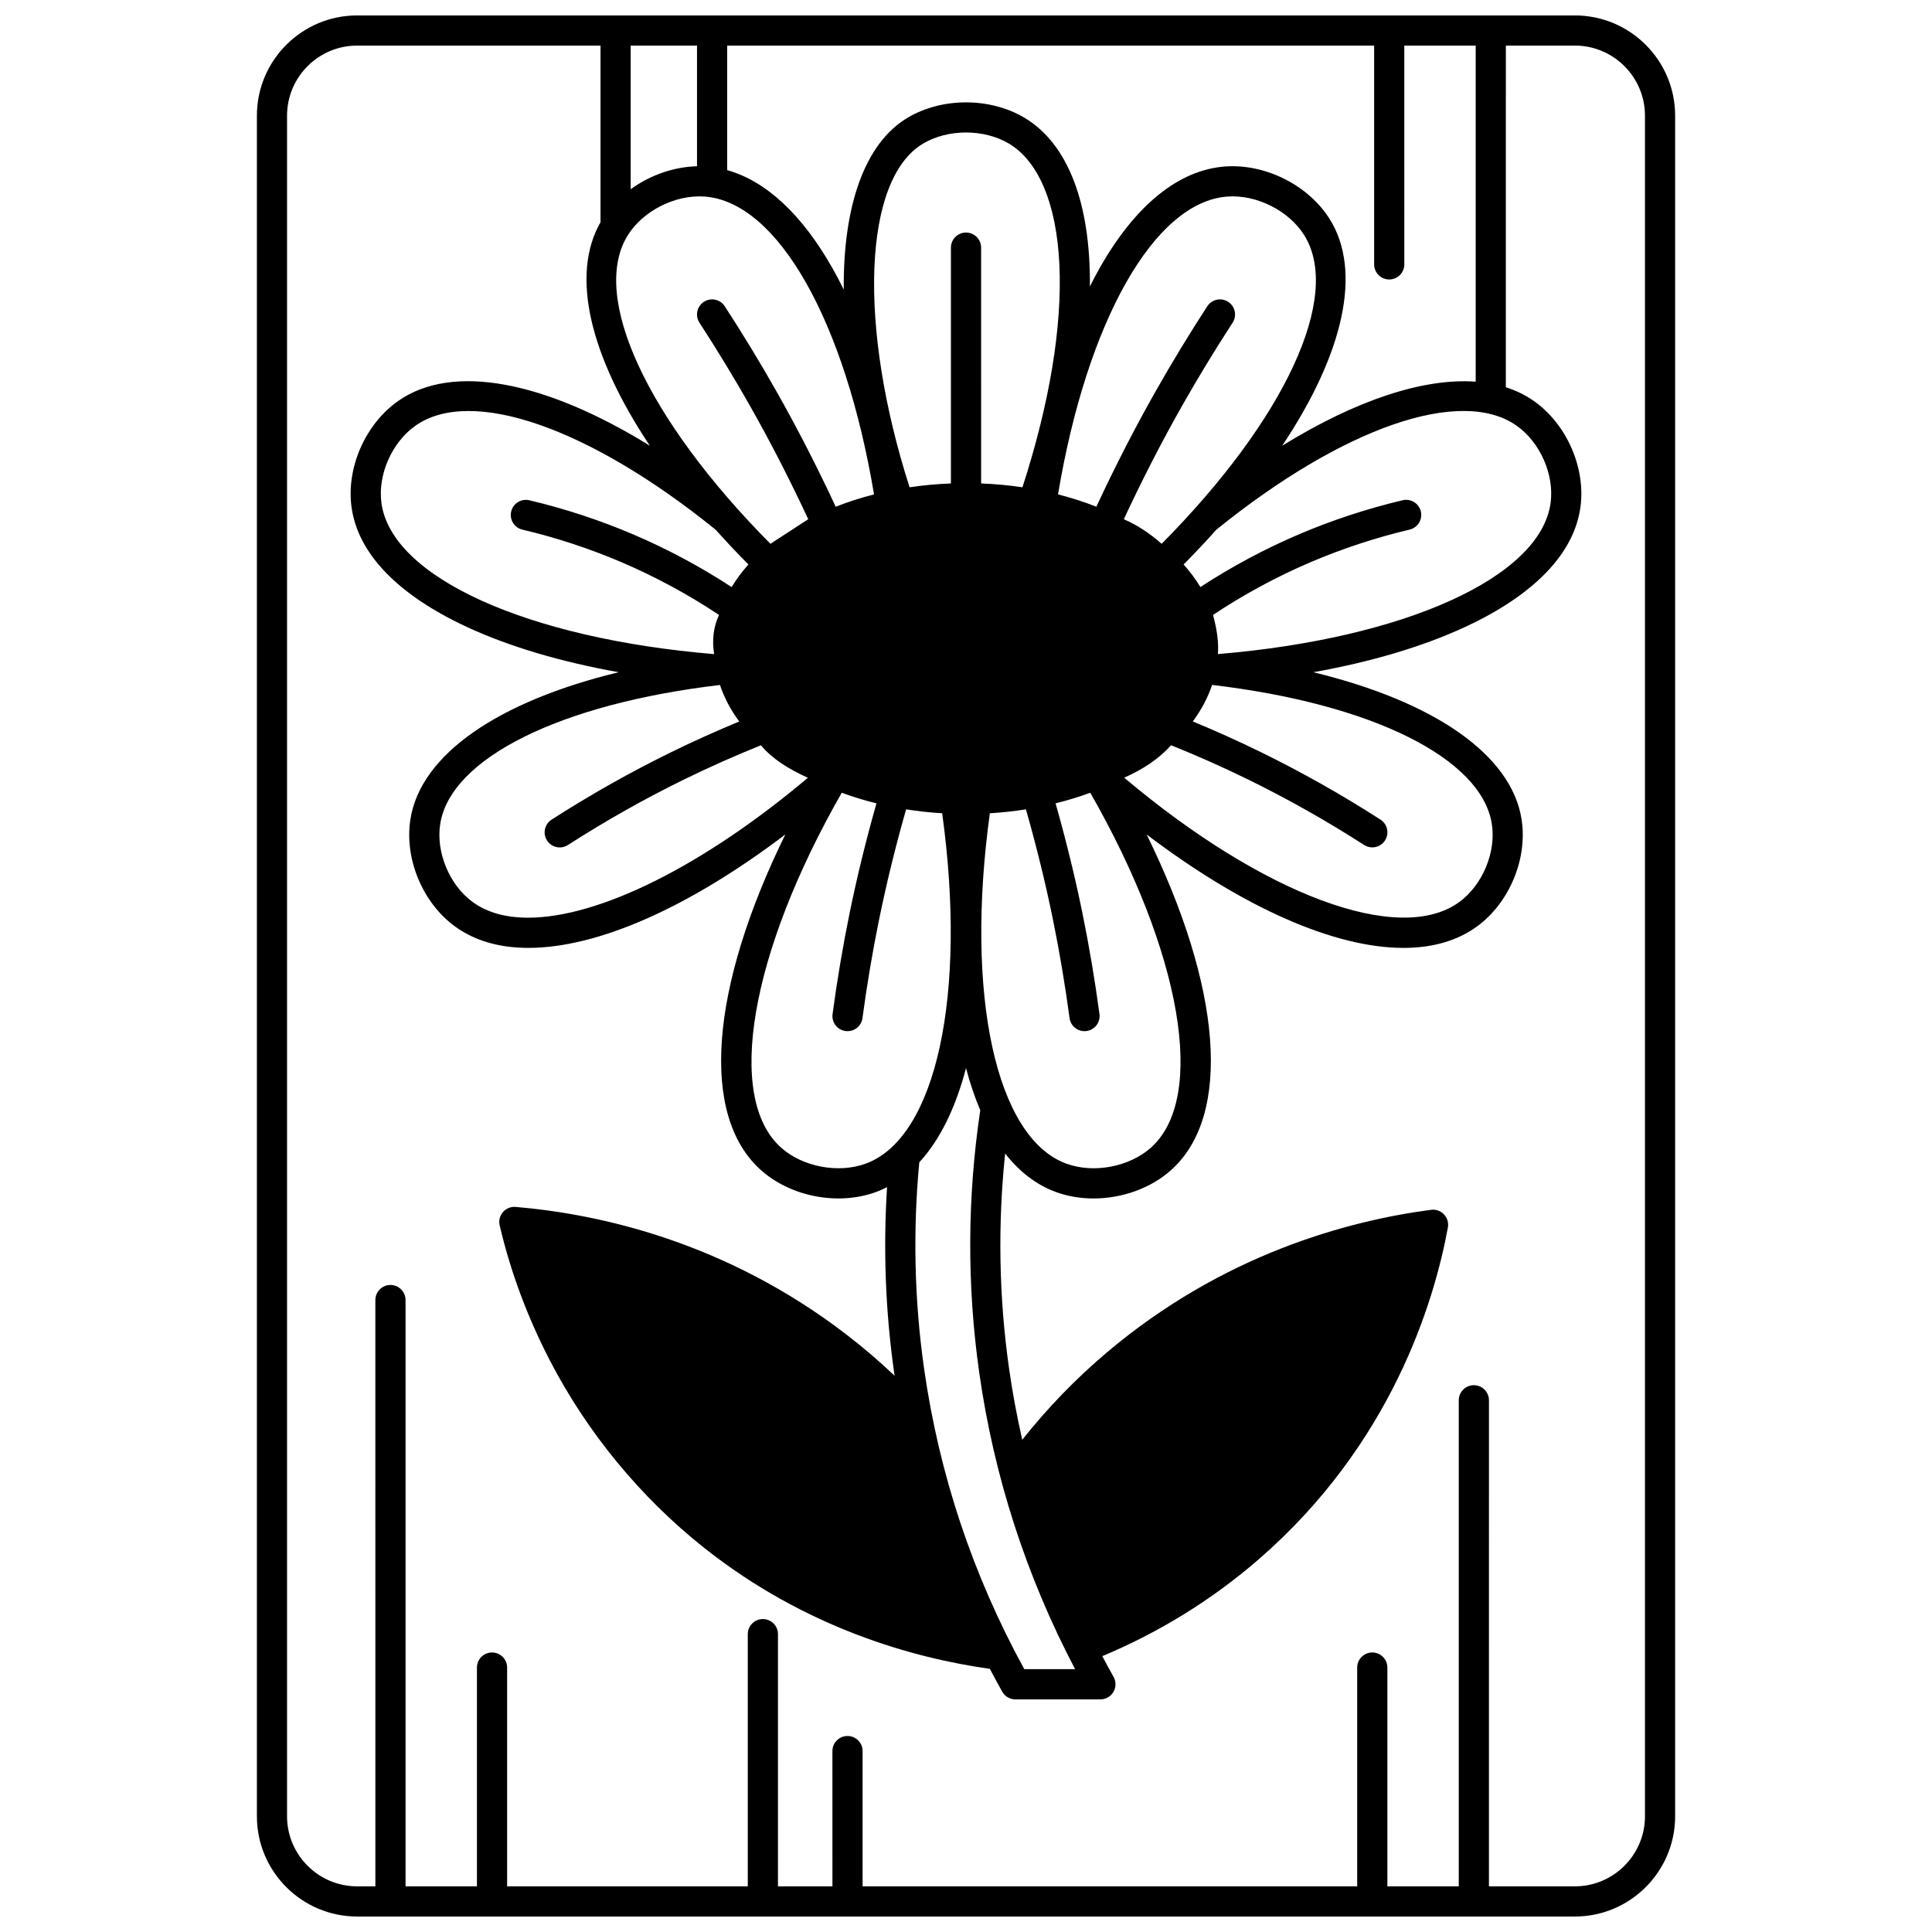 <?xml version="1.0" encoding="UTF-8"?>
<!-- Uploaded to: ICON Repo, www.iconrepo.com, Generator: ICON Repo Mixer Tools -->
<svg width="800px" height="800px" version="1.1" viewBox="144 144 512 512" xmlns="http://www.w3.org/2000/svg">
 <defs>
  <clipPath id="a">
   <path d="m212 148.09h376v503.81h-376z"/>
  </clipPath>
 </defs>
 <g clip-path="url(#a)">
  <path d="m561.36 148.09h-322.71c-14.652 0-26.57 11.918-26.57 26.57v450.67c0 14.652 11.918 26.57 26.57 26.57h322.71c14.652 0 26.57-11.918 26.57-26.57v-450.67c0-14.652-11.918-26.57-26.57-26.57zm-224.65 7.996h171.45v57.977c0 2.207 1.789 4 4 4 2.207 0 4-1.789 4-4l-0.004-57.977h18.918v89.062c-13.859-1.008-31.707 4.887-51.277 16.973 16.297-24.414 21.281-46.273 12.551-60.117-5.648-8.957-17.02-14.66-27.676-13.883-12.309 0.906-23.824 10.242-33.305 27.004-0.867 1.535-1.711 3.141-2.535 4.785 0.199-21.711-5.637-37.711-17.32-44.691-9.133-5.453-21.887-5.453-31.02 0-11.379 6.797-17.09 23.453-16.887 45.539-0.961-1.949-1.945-3.832-2.965-5.633-8.086-14.293-17.656-23.164-27.93-26.035zm-54.266 128.27c8.977 2.121 17.812 5.027 26.266 8.641 9 3.844 17.676 8.543 25.84 13.969-1.441 3.109-1.918 6.551-1.297 10.383-49.512-4.129-85.484-20.332-88.168-40.039-1.023-7.512 2.793-16.148 9.074-20.535 14.789-10.324 45.977 0.512 79.488 27.598 2.746 3.066 5.641 6.144 8.691 9.227-1.719 1.918-3.203 3.918-4.445 5.984-8.25-5.394-16.992-10.078-26.043-13.941-8.871-3.789-18.148-6.84-27.566-9.066-2.152-0.508-4.305 0.82-4.812 2.973-0.508 2.148 0.82 4.301 2.973 4.809zm52.355 41.172c1.125 3.363 2.828 6.606 5.106 9.672-6.051 2.508-12.062 5.211-17.926 8.078-10.906 5.34-21.609 11.375-31.809 17.938-1.855 1.195-2.394 3.668-1.199 5.527 0.766 1.188 2.051 1.836 3.367 1.836 0.742 0 1.492-0.207 2.16-0.637 9.938-6.394 20.367-12.277 30.996-17.477 6.582-3.219 13.352-6.219 20.16-8.961 2.867 3.481 7.215 6.258 12.441 8.613-28.012 23.602-55.547 37.082-74.141 37.078-5.871 0-10.852-1.344-14.672-4.137-6.184-4.519-9.809-13.234-8.617-20.723 2.762-17.41 31.84-31.832 74.133-36.809zm134.68-101.54c-1.852-1.203-4.328-0.68-5.531 1.172-4.738 7.285-9.309 14.801-13.586 22.344-5.672 10.004-10.965 20.344-15.816 30.781-3.242-1.281-6.641-2.371-10.16-3.266 7.688-45.953 25.527-77.504 44.879-78.93 7.703-0.57 16.25 3.711 20.324 10.172 10.176 16.137-4.969 48.777-37.742 81.855-3.059-2.703-6.371-4.934-10.023-6.516 4.754-10.223 9.938-20.352 15.496-30.152 4.195-7.402 8.684-14.777 13.332-21.926 1.203-1.855 0.68-4.332-1.172-5.535zm-54.52 49.145c-3.578-0.527-7.234-0.871-10.953-1.012l-0.004-62.492c0-2.207-1.789-4-4-4-2.207 0-4 1.789-4 4v62.492c-3.719 0.141-7.379 0.484-10.953 1.012-13.734-42.766-12.336-81.574 3.543-91.059 6.609-3.949 16.207-3.949 22.816 0 7.848 4.688 12.582 16.039 13.336 31.973 0.785 16.516-2.602 36.887-9.785 59.086zm-38.688 83.762c-2.719 9.574-5.117 19.305-7.102 29.012-1.809 8.844-3.332 17.871-4.531 26.832-0.293 2.188 1.242 4.199 3.434 4.496 0.18 0.023 0.359 0.035 0.535 0.035 1.973 0 3.688-1.461 3.957-3.469 1.176-8.781 2.668-17.625 4.441-26.293 1.984-9.711 4.391-19.449 7.125-29.02 3.121 0.492 6.312 0.84 9.555 1.035 6.625 48.035-1.559 85.992-20.246 92.848-7.246 2.656-16.668 0.887-22.41-4.207-14.871-13.203-8.227-51.629 16.043-94.082 2.953 1.094 6.027 2.031 9.199 2.812zm11.348 95.137c5.449-5.906 9.613-14.398 12.387-24.977 1.059 4.035 2.316 7.766 3.773 11.164-3.445 23.09-3.547 46.461-0.281 69.488 3.902 27.535 12.445 53.957 25.414 78.641h-13.465c-13.664-24.93-22.602-51.75-26.574-79.762-2.559-18.027-2.969-36.375-1.254-54.555zm18.703-92.508c3.238-0.195 6.43-0.543 9.555-1.035 2.734 9.57 5.141 19.309 7.125 29.02 1.77 8.664 3.266 17.512 4.441 26.293 0.27 2.008 1.984 3.469 3.957 3.469 0.176 0 0.355-0.012 0.535-0.035 2.188-0.293 3.727-2.305 3.434-4.496-1.199-8.961-2.727-17.988-4.531-26.832-1.984-9.707-4.383-19.438-7.102-29.012 3.172-0.781 6.246-1.719 9.199-2.812 24.27 42.449 30.91 80.879 16.043 94.082-5.742 5.098-15.168 6.867-22.41 4.207-18.684-6.856-26.867-44.812-20.246-92.848zm48.031-18.031c6.805 2.742 13.578 5.742 20.16 8.961 10.633 5.203 21.059 11.082 30.996 17.477 0.668 0.43 1.418 0.637 2.16 0.637 1.316 0 2.602-0.648 3.367-1.836 1.195-1.855 0.66-4.332-1.199-5.527-10.199-6.562-20.898-12.598-31.809-17.938-5.863-2.867-11.871-5.57-17.922-8.078 2.273-3.066 3.977-6.309 5.106-9.672 42.293 4.977 71.371 19.398 74.133 36.805 1.188 7.488-2.438 16.203-8.617 20.723-15.922 11.633-51.957-1.895-88.809-32.945 5.039-2.223 9.242-5.051 12.434-8.605zm11.105-34.531c8.164-5.426 16.836-10.125 25.84-13.969 8.453-3.609 17.289-6.516 26.266-8.641 2.148-0.508 3.481-2.66 2.973-4.812-0.508-2.148-2.668-3.481-4.812-2.973-9.422 2.227-18.695 5.277-27.566 9.066-9.051 3.867-17.793 8.547-26.043 13.941-1.246-2.066-2.731-4.066-4.445-5.984 3.051-3.082 5.945-6.16 8.691-9.227 33.512-27.086 64.703-37.922 79.488-27.598 6.281 4.387 10.098 13.02 9.074 20.535-2.684 19.703-38.656 35.91-88.168 40.039 0.258-3.164-0.281-6.668-1.297-10.379zm-154.32-150.88h17.574v31.984c-6.215 0.148-12.484 2.383-17.574 6.078zm-0.715 50.184c4.074-6.461 12.621-10.742 20.324-10.172 19.352 1.426 37.191 32.973 44.879 78.93-3.519 0.895-6.918 1.988-10.16 3.266-4.848-10.438-10.145-20.777-15.816-30.785-4.277-7.543-8.848-15.059-13.586-22.344-1.203-1.852-3.68-2.379-5.531-1.172-1.852 1.203-2.375 3.68-1.172 5.531 4.648 7.148 9.137 14.523 13.332 21.926 5.555 9.801 10.742 19.93 15.496 30.152l-10.023 6.516c-32.773-33.074-47.918-65.715-37.742-81.848zm269.51 419.06c0 10.242-8.332 18.574-18.574 18.574h-22.777l0.004-128.81c0-2.207-1.789-4-4-4-2.207 0-4 1.789-4 4v128.81h-18.918v-57.977c0-2.207-1.789-4-4-4-2.207 0-4 1.789-4 4v57.977h-131.07v-35.844c0-2.207-1.789-4-4-4-2.207 0-4 1.789-4 4l0.004 35.844h-14.434v-66.832c0-2.207-1.789-4-4-4-2.207 0-4 1.789-4 4l0.004 66.832h-63.781v-57.977c0-2.207-1.789-4-4-4-2.207 0-4 1.789-4 4v57.977h-18.918v-155.37c0-2.207-1.789-4-4-4-2.207 0-4 1.789-4 4l0.004 155.37h-4.832c-10.242 0-18.574-8.332-18.574-18.574v-450.67c0-10.242 8.332-18.574 18.574-18.574h64.496v46.82c-7.977 13.883-2.883 35.32 13.07 59.215-27.895-17.223-52.312-21.891-66.629-11.898-8.742 6.102-13.848 17.684-12.422 28.168 1.684 12.352 12.348 23.379 30.848 31.895 11.148 5.133 24.676 9.133 39.945 11.863-32 7.75-52.469 21.824-55.184 38.934-1.66 10.449 3.191 22.145 11.797 28.434 5.242 3.832 11.844 5.691 19.492 5.688 18.203-0.004 42.324-10.543 68.062-30.055-19.949 40.621-22.719 74.516-6.402 89.004 5.434 4.824 13.02 7.453 20.473 7.453 3.438 0 6.844-0.559 10-1.715 0.988-0.363 1.945-0.805 2.887-1.281-1.043 16.398-0.43 32.879 1.871 49.109 0.039 0.289 0.09 0.578 0.133 0.871-4.106-3.887-8.41-7.574-12.891-11.012-31.867-24.438-65.195-31.828-87.543-33.73-1.277-0.105-2.527 0.402-3.363 1.371s-1.16 2.277-0.867 3.527c2.859 12.227 7.332 24.266 13.293 35.777 9.934 19.176 24.094 36.371 40.949 49.719 26.938 21.332 55.648 29.215 75.664 32.023 1.062 2.027 2.148 4.047 3.269 6.047 0.707 1.262 2.039 2.043 3.488 2.043h22.543c1.418 0 2.731-0.754 3.449-1.977 0.719-1.227 0.73-2.738 0.035-3.977-1.023-1.824-2.012-3.656-2.984-5.5 15.227-6.379 29.164-15.008 41.477-25.691 35.141-30.492 46.477-68.164 50.105-87.906 0.23-1.258-0.152-2.551-1.035-3.477-0.879-0.926-2.144-1.379-3.422-1.211-22.234 2.93-55.176 11.852-85.84 37.73-8.258 6.969-15.793 14.762-22.504 23.223-1.418-6.258-2.598-12.582-3.504-18.973-2.672-18.852-3.008-37.938-1.027-56.902 3.785 4.84 8.277 8.309 13.43 10.199 3.156 1.16 6.562 1.715 10 1.715 7.453 0 15.043-2.629 20.473-7.453 16.32-14.488 13.547-48.383-6.402-89.004 25.742 19.512 49.859 30.055 68.062 30.055 7.644 0 14.25-1.859 19.492-5.688 8.605-6.289 13.457-17.98 11.797-28.434-2.715-17.105-23.184-31.18-55.184-38.934 15.27-2.731 28.797-6.731 39.945-11.863 18.496-8.516 29.164-19.543 30.848-31.895 1.426-10.484-3.68-22.07-12.422-28.172-2.215-1.547-4.676-2.738-7.352-3.59l0.008-90.547h18.289c10.242 0 18.574 8.332 18.574 18.574z"/>
 </g>
</svg>